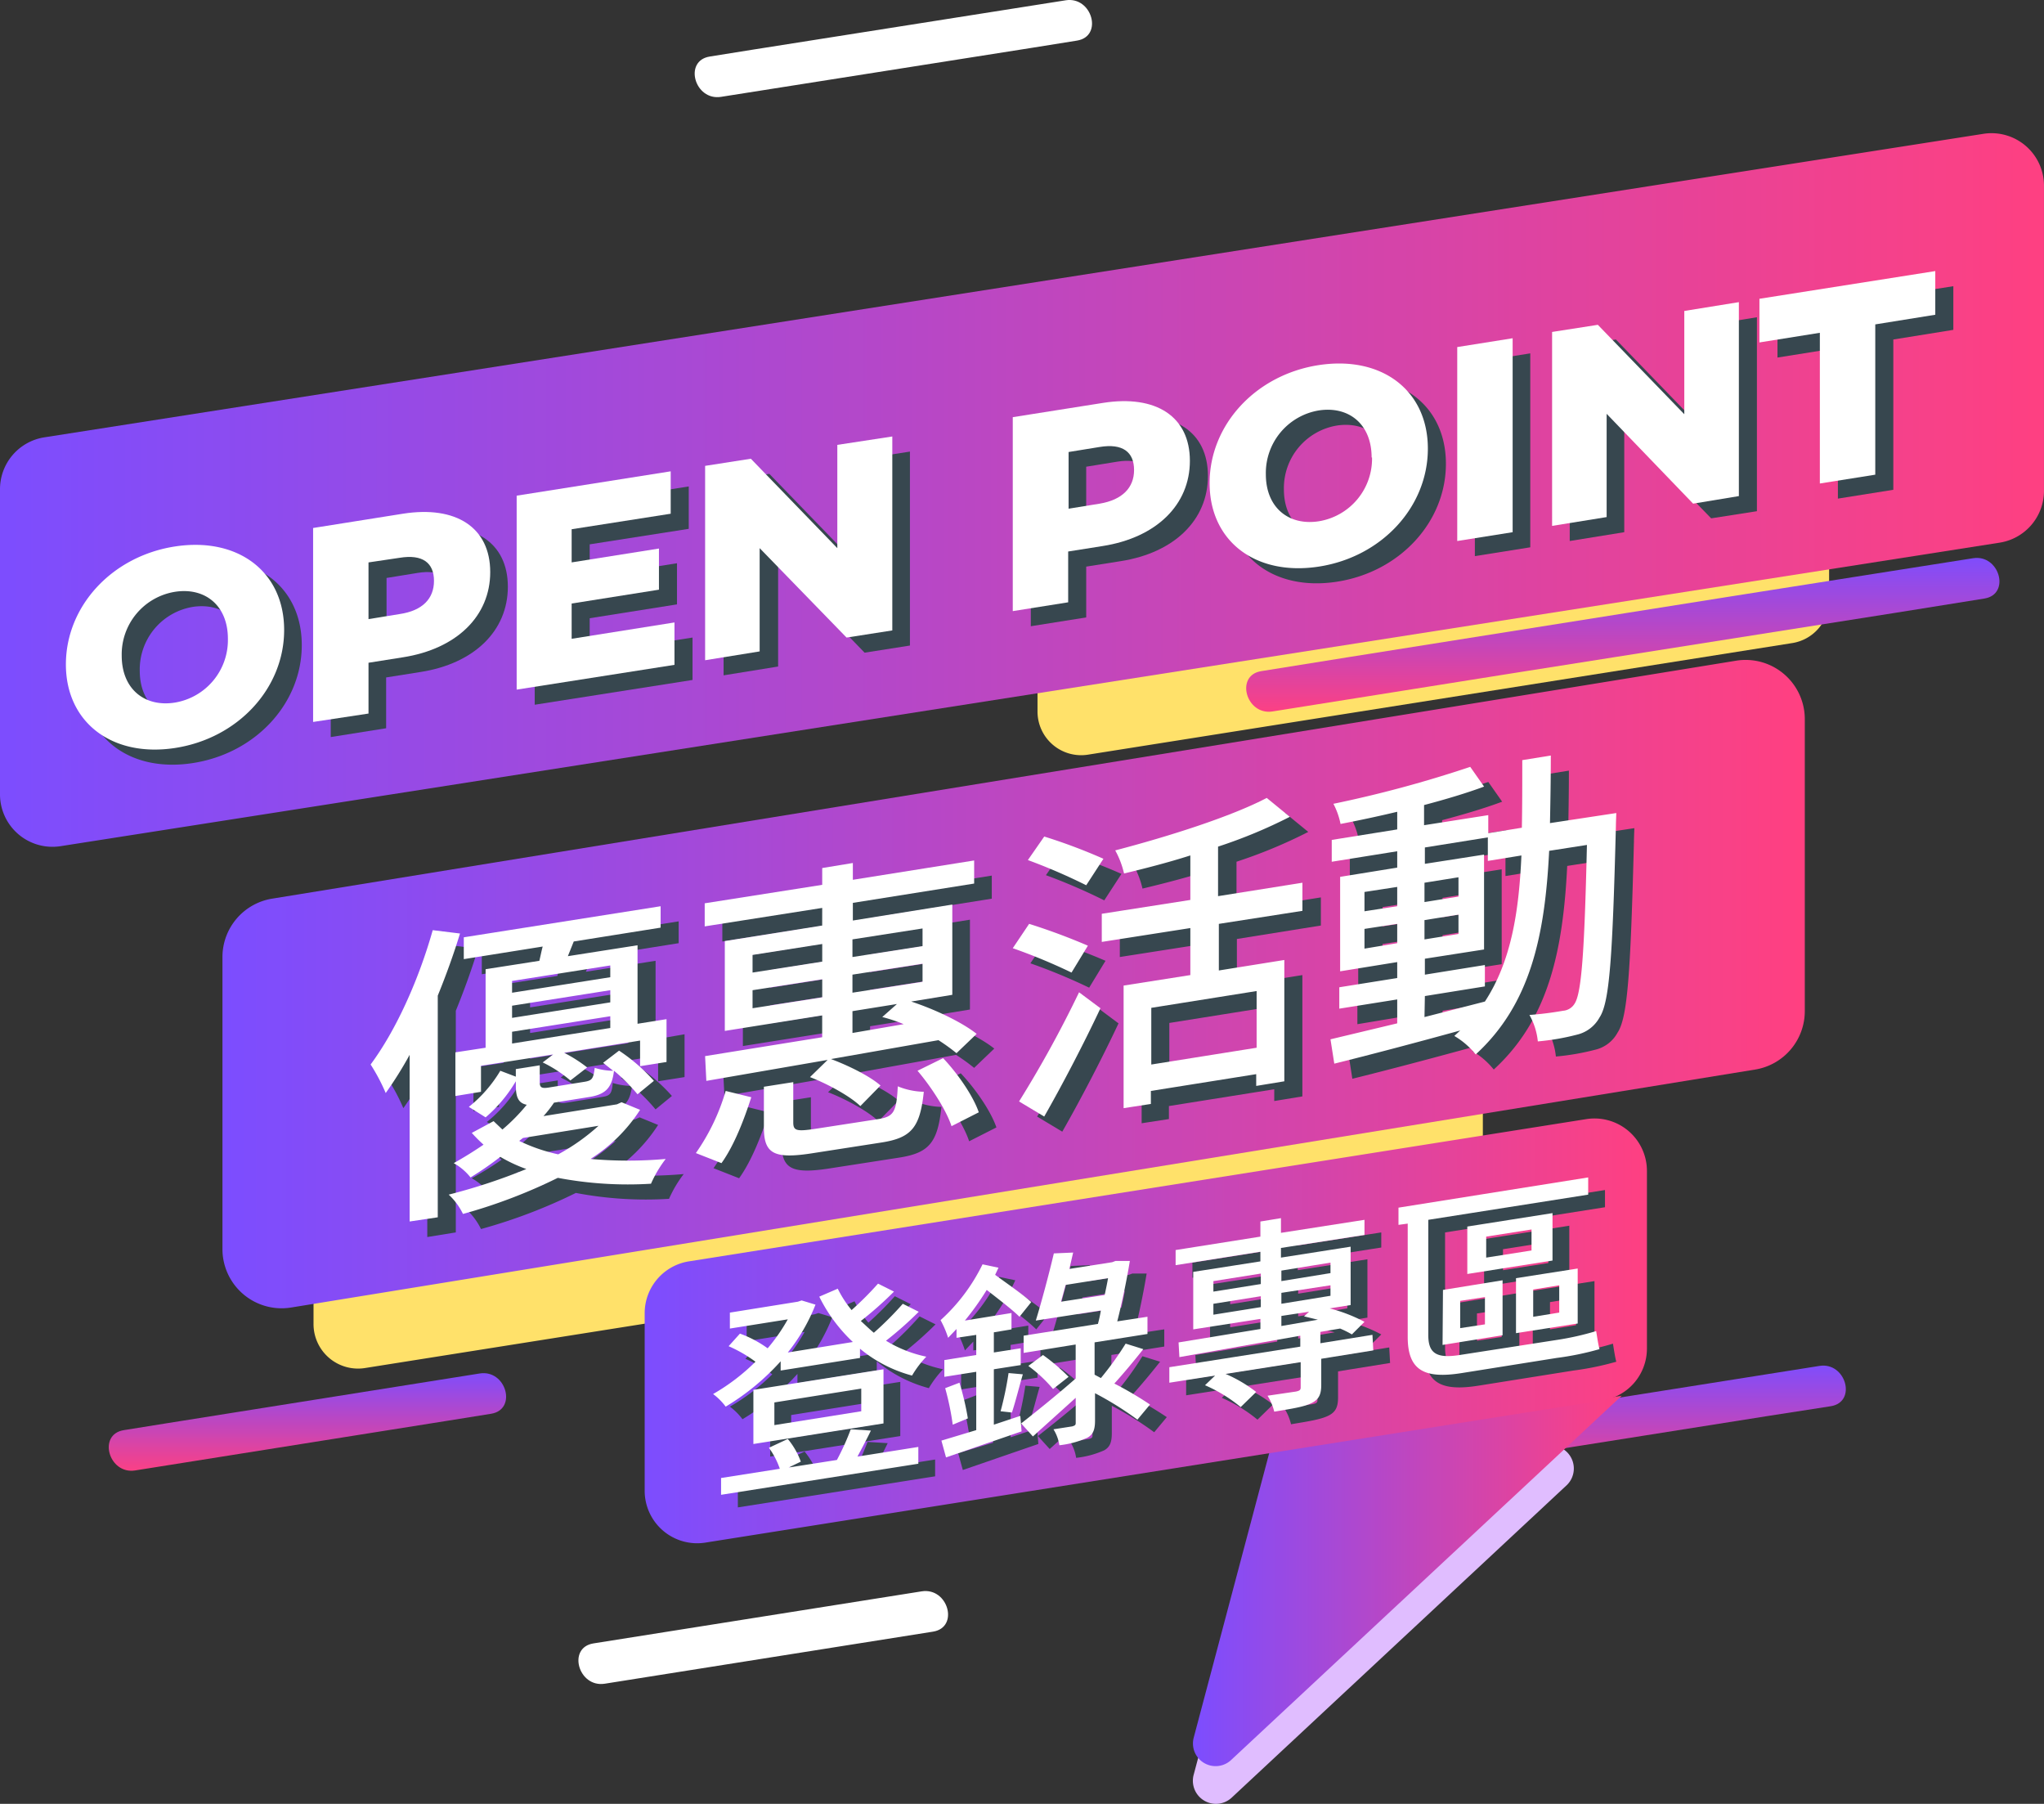 <svg xmlns="http://www.w3.org/2000/svg" xmlns:xlink="http://www.w3.org/1999/xlink" width="382.282" height="337.296" viewBox="0 0 382.282 337.296">
  <rect x="0" y="0" width="382.282" height="337.296" fill="#333333" stroke="none"/>
  <defs>
    <linearGradient id="linear-gradient" x1="0.5" x2="0.5" y2="1" gradientUnits="objectBoundingBox">
      <stop offset="0" stop-color="#7c4dff"/>
      <stop offset="1" stop-color="#ff4081"/>
    </linearGradient>
    <linearGradient id="linear-gradient-2" x1="0" y1="0.5" x2="1" y2="0.5" xlink:href="#linear-gradient"/>
    <linearGradient id="linear-gradient-3" x1="0" y1="0.969" x2="1" y2="0.969" xlink:href="#linear-gradient"/>
    <linearGradient id="linear-gradient-4" x1="0" y1="1.015" x2="1" y2="1.015" xlink:href="#linear-gradient"/>
    <linearGradient id="linear-gradient-5" x1="0" y1="1.335" x2="1" y2="1.335" xlink:href="#linear-gradient"/>
  </defs>
  <g id="title-index" transform="translate(177.106 156.264)">
    <g id="Group_224" data-name="Group 224" transform="translate(-177.106 -156.264)">
      <path id="Path_2462" data-name="Path 2462" d="M407.012,325.384l-82.265,13.031-11.618,1.805c-4.945.785-2.826,8.321,2.119,7.536l82.265-13.031,11.618-1.805C414.076,332.135,411.957,324.6,407.012,325.384Z" transform="translate(-66.726 -69.975)" fill="url(#linear-gradient)"/>
      <path id="Path_2463" data-name="Path 2463" d="M202.014,379.084l-61.385,9.734c-4.945.785-2.826,8.321,2.119,7.536l61.385-9.734C209.079,385.835,206.959,378.3,202.014,379.084Z" transform="translate(-29.634 -81.522)" fill="#fff"/>
      <g id="Group_217" data-name="Group 217" transform="translate(0 24.905)">
        <path id="Path_2464" data-name="Path 2464" d="M284.36,405.93l13.5-50.631a4.317,4.317,0,0,1,3.454-3.14l49.218-7.771a4.317,4.317,0,0,1,3.611,7.379l-62.719,58.481a4.317,4.317,0,0,1-7.065-4.317Z" transform="translate(-61.114 -98.97)" fill="#e0bdff"/>
        <path id="Path_2465" data-name="Path 2465" d="M284.364,396.475l14.208-53.535,65.859-10.44L291.35,400.636a4.239,4.239,0,0,1-6.986-4.16Z" transform="translate(-61.117 -96.423)" fill="url(#linear-gradient-2)"/>
        <path id="Path_2466" data-name="Path 2466" d="M388.417,141.884l-131.8,20.88a8.164,8.164,0,0,1-9.42-8.007v-25.2a8.164,8.164,0,0,1,6.829-8.007l131.8-20.88a8.164,8.164,0,0,1,9.42,8.007v25.2a8.164,8.164,0,0,1-6.829,8.007Z" transform="translate(-53.155 -46.553)" fill="#ffe16a"/>
        <path id="Path_2467" data-name="Path 2467" d="M286.407,268.341,84.355,300.368a8.321,8.321,0,0,1-9.655-8.242V247.461a8.321,8.321,0,0,1,6.986-8.242L283.738,207.27a8.321,8.321,0,0,1,9.655,8.242v44.665a8.321,8.321,0,0,1-6.986,8.164Z" transform="translate(-16.062 -69.472)" fill="#ffe16a"/>
        <g id="OP" transform="translate(0 0)">
          <path id="Path_2468" data-name="Path 2468" d="M373.961,108.325,11.3,165.079A9.812,9.812,0,0,1,0,155.345V98.356a9.812,9.812,0,0,1,8.321-9.734L370.978,31.869a9.812,9.812,0,0,1,11.3,9.734V98.67A9.812,9.812,0,0,1,373.961,108.325Z" transform="translate(0 -31.755)" fill="url(#linear-gradient-3)"/>
        </g>
        <g id="優惠活動" transform="translate(41.604 98.493)">
          <path id="Path_2469" data-name="Path 2469" d="M339.672,233.819,65.8,278.327A11.068,11.068,0,0,1,53,267.416V212.782a11.068,11.068,0,0,1,9.263-10.911L336.14,157.363a11.068,11.068,0,0,1,12.8,10.99v54.556a11.068,11.068,0,0,1-9.263,10.911Z" transform="translate(-53 -157.227)" fill="url(#linear-gradient-4)"/>
        </g>
        <path id="Path_2470" data-name="Path 2470" d="M332.809,319.162,164.9,345.773a9.812,9.812,0,0,1-11.3-9.655V302.835a9.812,9.812,0,0,1,8.242-9.655l167.906-26.611a9.812,9.812,0,0,1,11.3,9.655v33.283A9.812,9.812,0,0,1,332.809,319.162Z" transform="translate(-33.028 -82.221)" fill="url(#linear-gradient-5)"/>
      </g>
      <path id="Path_2471" data-name="Path 2471" d="M432.86,132.984l-44.822,7.065L316.37,151.431,299.729,154.1c-4.945.785-2.826,8.321,2.119,7.536l44.9-7.143,71.589-11.3,16.641-2.669C439.925,139.735,437.806,132.2,432.86,132.984Z" transform="translate(-63.845 -28.604)" fill="url(#linear-gradient)"/>
      <path id="Path_2472" data-name="Path 2472" d="M95.295,327.184,37.05,336.447l-8.321,1.334c-4.945.785-2.826,8.321,2.119,7.536l58.245-9.263,8.321-1.334c4.945-.785,2.826-8.321-2.119-7.536Z" transform="translate(-5.572 -70.362)" fill="url(#linear-gradient)"/>
      <path id="Path_2473" data-name="Path 2473" d="M234.895.084,176.65,9.269,168.329,10.6c-4.945.785-2.826,8.321,2.119,7.536l58.245-9.184,8.321-1.334c4.945-.785,2.826-8.321-2.119-7.536Z" transform="translate(-35.59 -0.027)" fill="#fff"/>
      <g id="Group_218" data-name="Group 218" transform="translate(15.621 53.514)">
        <path id="Path_2474" data-name="Path 2474" d="M19.9,155.776c0-10.911,8.635-20.252,20.409-22.058s20.409,4.71,20.409,15.621S52.084,169.591,40.309,171.4,19.9,166.608,19.9,155.776Zm30.3-4.788c0-6.28-4.317-9.655-9.891-8.792a11.853,11.853,0,0,0-9.891,11.932c0,6.28,4.317,9.655,9.891,8.792a11.853,11.853,0,0,0,9.891-12.01Z" transform="translate(-19.9 -82.224)" fill="#37474f"/>
        <path id="Path_2475" data-name="Path 2475" d="M111.926,136.743c0,8.242-6.28,14.365-16.327,15.935l-6.437,1.02v9.5L78.8,164.845V128.579l16.8-2.669C105.646,124.34,111.926,128.5,111.926,136.743Zm-10.44,1.727c0-3.375-2.119-5.024-6.437-4.317l-5.809.942v10.6l5.809-.942C99.288,144.043,101.486,141.767,101.486,138.47Z" transform="translate(-32.565 -80.539)" fill="#37474f"/>
        <path id="Path_2476" data-name="Path 2476" d="M156.915,144.159v7.928L127.4,156.719V120.453l28.808-4.553v7.928l-18.525,2.9v6.123l16.327-2.59v7.693l-16.327,2.59v6.594Z" transform="translate(-43.015 -78.457)" fill="#37474f"/>
        <path id="Path_2477" data-name="Path 2477" d="M207.253,107.6v36.266l-8.478,1.334L182.6,128.48v19.31l-10.2,1.648V113.095l8.556-1.334,16.17,16.72V109.17Z" transform="translate(-52.692 -76.672)" fill="#37474f"/>
        <path id="Path_2478" data-name="Path 2478" d="M278.726,110.343c0,8.242-6.28,14.365-16.327,15.935l-6.437,1.02v9.5L245.6,138.445V102.179l16.8-2.669C272.446,97.94,278.726,102.1,278.726,110.343Zm-10.519,1.648c0-3.375-2.119-5.024-6.437-4.317l-5.809.942v10.6l5.809-.942C266.088,117.643,268.207,115.367,268.207,111.992Z" transform="translate(-68.432 -74.862)" fill="#37474f"/>
        <path id="Path_2479" data-name="Path 2479" d="M292.5,112.576c0-10.911,8.635-20.252,20.409-22.058s20.409,4.71,20.409,15.621-8.635,20.252-20.409,22.058S292.5,123.408,292.5,112.576Zm30.3-4.788c0-6.28-4.317-9.655-9.891-8.792a11.853,11.853,0,0,0-9.891,11.932c0,6.28,4.317,9.655,9.891,8.792A11.853,11.853,0,0,0,322.8,107.788Z" transform="translate(-78.516 -72.935)" fill="#37474f"/>
        <path id="Path_2480" data-name="Path 2480" d="M351.4,85.848,361.762,84.2v36.266L351.4,122.114Z" transform="translate(-91.182 -71.64)" fill="#37474f"/>
        <path id="Path_2481" data-name="Path 2481" d="M409.01,75.6v36.266l-8.556,1.334L384.2,96.48v19.31L374,117.439V81.173l8.635-1.413,16.17,16.72V77.248Z" transform="translate(-96.041 -69.791)" fill="#37474f"/>
        <path id="Path_2482" data-name="Path 2482" d="M434.8,79.739l-11.3,1.805V73.381L456.39,68.2v8.164l-11.225,1.805v28.1L434.8,107.92Z" transform="translate(-106.685 -68.2)" fill="#37474f"/>
      </g>
      <g id="Group_219" data-name="Group 219" transform="translate(12.324 50.688)">
        <path id="Path_2483" data-name="Path 2483" d="M15.7,152.176c0-10.911,8.635-20.252,20.409-22.058s20.409,4.71,20.409,15.621S47.884,165.991,36.109,167.8,15.7,163.008,15.7,152.176ZM46,147.387c0-6.28-4.317-9.655-9.891-8.792a11.853,11.853,0,0,0-9.969,11.932c0,6.28,4.317,9.655,9.891,8.792A11.853,11.853,0,0,0,46,147.387Z" transform="translate(-15.7 -78.624)" fill="#fff"/>
        <path id="Path_2484" data-name="Path 2484" d="M107.726,133.222c0,8.242-6.28,14.365-16.327,15.935l-6.437,1.02v9.5L74.6,161.245V124.979l16.8-2.669C101.368,120.741,107.726,124.9,107.726,133.222ZM97.207,134.87c0-3.375-2.119-5.024-6.437-4.317l-5.809.863v10.6l5.809-.942C95.088,140.443,97.207,138.167,97.207,134.87Z" transform="translate(-28.365 -76.939)" fill="#fff"/>
        <path id="Path_2485" data-name="Path 2485" d="M152.615,140.559v7.928L123.1,153.119V116.853l28.809-4.553v7.928l-18.525,2.9v6.2l16.327-2.59v7.693l-16.327,2.59v6.594Z" transform="translate(-38.794 -74.857)" fill="#fff"/>
        <path id="Path_2486" data-name="Path 2486" d="M203.01,104v36.266l-8.556,1.334L178.2,124.88v19.31L168,145.839V109.495l8.556-1.334,16.17,16.72V105.57Z" transform="translate(-48.449 -73.072)" fill="#fff"/>
        <path id="Path_2487" data-name="Path 2487" d="M274.426,106.743c0,8.242-6.28,14.365-16.327,15.935l-6.437,1.02v9.5L241.3,134.845V98.579l16.877-2.669C268.146,94.34,274.426,98.5,274.426,106.743Zm-10.44,1.727c0-3.375-2.119-5.024-6.437-4.317l-5.809.942v10.6l5.809-.942C261.788,114.043,263.986,111.767,263.986,108.47Z" transform="translate(-64.21 -71.262)" fill="#fff"/>
        <path id="Path_2488" data-name="Path 2488" d="M288.2,108.976c0-10.911,8.635-20.252,20.409-22.058s20.409,4.71,20.409,15.621-8.635,20.252-20.409,22.058S288.2,119.887,288.2,108.976Zm30.3-4.788c0-6.28-4.317-9.655-9.891-8.792a11.853,11.853,0,0,0-9.891,11.932c0,6.28,4.317,9.655,9.891,8.792a11.853,11.853,0,0,0,9.969-11.932Z" transform="translate(-74.295 -69.335)" fill="#fff"/>
        <path id="Path_2489" data-name="Path 2489" d="M347.2,82.248,357.562,80.6v36.266L347.2,118.514Z" transform="translate(-86.982 -68.04)" fill="#fff"/>
        <path id="Path_2490" data-name="Path 2490" d="M404.731,72v36.266l-8.556,1.413L380,92.88v19.31l-10.2,1.648V77.573l8.556-1.334,16.17,16.72V73.648Z" transform="translate(-91.841 -66.191)" fill="#fff"/>
        <path id="Path_2491" data-name="Path 2491" d="M430.5,76.139l-11.3,1.805V69.781L452.09,64.6v8.164l-11.225,1.805v28.1L430.5,104.32Z" transform="translate(-102.464 -64.6)" fill="#fff"/>
      </g>
      <g id="Group_220" data-name="Group 220" transform="translate(72.61 144.1)">
        <path id="Path_2492" data-name="Path 2492" d="M109.3,224.6c-1.177,3.846-2.59,7.771-4.16,11.618v41.447l-5.338.863V247.288a72.138,72.138,0,0,1-4.474,7.143,35.481,35.481,0,0,0-2.826-5.338c4.788-6.437,9.027-15.935,11.618-25.119Zm33.675,32.969a30.375,30.375,0,0,1-9.263,9.184,79.514,79.514,0,0,0,14.051,0,22.452,22.452,0,0,0-2.747,4.631,70.02,70.02,0,0,1-17.426-1.1,99.768,99.768,0,0,1-17.74,6.751,12.245,12.245,0,0,0-2.669-3.611,109.265,109.265,0,0,0,14.522-4.788,27.944,27.944,0,0,1-4.867-2.276,60.916,60.916,0,0,1-5.573,3.846,10.6,10.6,0,0,0-3.14-2.669,65.073,65.073,0,0,0,5.573-3.454,29,29,0,0,1-2.2-2.2l4.082-2.2,1.648,1.57a34.775,34.775,0,0,0,4.553-4.631c-1.57-.314-2.041-1.413-2.041-3.611v-.785a26.924,26.924,0,0,1-5.652,6.751l-3.14-1.962a24.962,24.962,0,0,0,5.887-6.751l2.9,1.1v-1.413l4.474-.706v3.14c0,1.1.392,1.256,2.119.942l6.358-1.02c1.334-.235,1.648-.628,1.805-2.59a11.855,11.855,0,0,0,3.454.549l-1.884-1.491,2.983-2.276a33.206,33.206,0,0,1,6.515,5.652l-3.061,2.512a33.516,33.516,0,0,0-4.4-4.4c-.392,3.218-1.648,4.4-4.867,4.945l-6.358,1.02a21.037,21.037,0,0,1-1.962,2.512l13.737-2.2.863-.392Zm4.945-16.955v8.007l-4.945.785v-4.788L128.766,246.9a25.985,25.985,0,0,1,4.317,2.747l-3.14,2.433a24.255,24.255,0,0,0-5.181-3.375l1.962-1.491-13.5,2.119V254.2l-4.788.785v-8.164l5.652-.863V231.275l10.048-1.57c.236-.942.393-1.805.628-2.669L110,229.391v-4.082L146.82,219.5v4.082l-16.249,2.59-1.1,2.747,13.031-2.041v14.679Zm-28.887-7.143v2.119l18.368-2.9v-2.2ZM137.4,235.2l-18.368,2.9v2.276l18.368-2.9Zm-18.368,9.969,18.368-2.9v-2.2l-18.368,2.9Zm1.334,18.211a32.341,32.341,0,0,0,7.143,2.512,38.7,38.7,0,0,0,7.536-5.338l-14.129,2.276Z" transform="translate(-92.5 -191.319)" fill="#37474f"/>
        <path id="Path_2493" data-name="Path 2493" d="M170,263.313a39.564,39.564,0,0,0,5.573-11.618l4.788,1.177c-1.256,3.925-3.14,8.949-5.573,12.324Zm23.628-45.842-21.979,3.454v-4.317l21.979-3.454v-3.14l5.73-.942v3.14l22.686-3.611v4.317l-22.686,3.611v3.3l18.6-2.983v16.8l-7.693,1.256c4.553,1.491,9.577,3.925,12.246,6.044l-3.768,3.611a36.736,36.736,0,0,0-3.375-2.433l-20.017,3.611c3.375,1.256,7.3,3.218,9.263,4.945l-3.768,3.846c-1.884-1.805-5.966-4.082-9.42-5.416l3.3-3.218-22.686,3.925-.235-4.631,21.9-3.532v-4.082l-18.211,2.9v-16.8l18.211-2.9ZM180.6,229.559l13.031-2.041v-3.3L180.6,226.262Zm13.031,4.631v-3.375L180.6,232.856v3.375Zm10.519,22.764c2.826-.471,3.375-1.256,3.611-6.123a13.579,13.579,0,0,0,4.867,1.02c-.706,6.751-2.355,8.635-8.007,9.5l-12.638,1.962c-7.379,1.177-9.263.157-9.263-4.788V250.91l5.495-.863v7.536c0,1.57.628,1.727,4.239,1.177Zm-4.867-33.6v3.3l13.109-2.041v-3.3Zm13.109,4.553-13.109,2.041v3.3l13.109-2.041Zm-3.532,11.3a30.067,30.067,0,0,0-4-1.334l2.747-2.433-8.321,1.334v4.082Zm7.379,6.358c2.826,2.983,5.652,7.143,6.672,10.126l-5.1,2.59c-.942-2.9-3.689-7.222-6.358-10.362Z" transform="translate(-109.165 -188.976)" fill="#37474f"/>
        <path id="Path_2494" data-name="Path 2494" d="M256.49,226.355A107.073,107.073,0,0,0,245.5,221.8l3.061-4.553a116.729,116.729,0,0,1,10.99,4.082Zm-9.734,24.1a214.085,214.085,0,0,0,11.225-20.409l4,2.983c-3.061,6.515-7.065,14.208-10.519,20.252Zm12.56-40.426a107.738,107.738,0,0,0-10.911-4.71l3.061-4.4a104.4,104.4,0,0,1,11.068,4.16Zm24.805,7.222v8.713L296.366,224v22.686l-5.259.863v-2.2l-19.7,3.14v2.433l-5.1.785v-23l12.481-1.962v-8.713l-16.563,2.59v-5.259l16.641-2.59v-8.321c-4.16,1.334-8.478,2.433-12.4,3.375a16.485,16.485,0,0,0-1.648-4.317c10.2-2.669,21.744-6.358,28.337-9.812l4.317,3.532a92.784,92.784,0,0,1-13.423,5.573v9.184l15.778-2.512v5.259Zm7.065,12.56-19.7,3.14v10.6l19.7-3.14Z" transform="translate(-125.399 -185.772)" fill="#37474f"/>
        <path id="Path_2495" data-name="Path 2495" d="M374.757,194.354s-.078,1.884-.078,2.512c-.628,24.413-1.177,32.89-3.061,35.716a6.437,6.437,0,0,1-4.239,3.218,44.116,44.116,0,0,1-7.3,1.256,12.56,12.56,0,0,0-1.57-4.945,62.88,62.88,0,0,0,6.28-.785,2.747,2.747,0,0,0,2.119-1.256c1.334-1.884,1.884-9.42,2.355-29.751l-7.065,1.1c-.785,15.778-3.454,28.652-13.737,38.071a14.6,14.6,0,0,0-4-3.454l1.1-1.02c-8.556,2.355-17.191,4.631-23.549,6.2l-.706-4.553,12.481-2.983v-4.474l-10.833,1.805v-4l10.833-1.727V222.3l-10.676,1.727v-17.74l10.676-1.727V201.5l-12.246,1.962v-4.082l12.246-1.962v-3.3c-3.611.863-7.3,1.648-10.6,2.276a13.973,13.973,0,0,0-1.335-3.768,221.363,221.363,0,0,0,25.59-6.908l2.59,3.689c-3.14,1.177-7.065,2.355-11.225,3.454v3.768l12.01-1.884v3.375l6.28-1.02c.078-4,.078-8.164.078-12.638l5.338-.863c0,4.317-.079,8.635-.157,12.638Zm-47.1,18.368,6.123-.942V208.17l-6.123.942Zm6.123,5.966v-3.611l-6.123.942v3.611Zm5.1,13.816,11.3-2.9c4.867-7.457,6.358-16.563,6.829-27.317l-6.358,1.02v-4.474l-11.775,1.884v3.061l11.068-1.727v17.74l-11.068,1.727V224.5l11.225-1.805v4L338.883,228.5Zm6.358-22.529v-3.611l-6.358,1.02V211Zm-6.358,4.4v3.611l6.358-1.02V213.35Z" transform="translate(-141.698 -183.6)" fill="#37474f"/>
      </g>
      <g id="Group_221" data-name="Group 221" transform="translate(69.313 141.274)">
        <path id="Path_2496" data-name="Path 2496" d="M105.02,221c-1.177,3.846-2.59,7.771-4.16,11.618v41.447l-5.259.785V243.688a71.98,71.98,0,0,1-4.474,7.143,35.48,35.48,0,0,0-2.826-5.338c4.788-6.437,9.027-15.935,11.618-25.119ZM138.7,253.971a30.375,30.375,0,0,1-9.263,9.184,79.525,79.525,0,0,0,14.051,0,22.447,22.447,0,0,0-2.747,4.631,70.017,70.017,0,0,1-17.426-1.1,99.851,99.851,0,0,1-17.74,6.751,12.167,12.167,0,0,0-2.669-3.611,109.275,109.275,0,0,0,14.522-4.788,27.946,27.946,0,0,1-4.867-2.276,60.6,60.6,0,0,1-5.573,3.846,10.6,10.6,0,0,0-3.14-2.669c1.962-1.1,3.846-2.276,5.573-3.454a29.013,29.013,0,0,1-2.2-2.2l4.082-2.2,1.648,1.57a34.7,34.7,0,0,0,4.553-4.631c-1.57-.314-2.041-1.413-2.041-3.611v-.785a26.925,26.925,0,0,1-5.652,6.751l-3.14-1.962a24.963,24.963,0,0,0,5.887-6.751l2.9,1.1v-1.413l4.474-.706v3.14c0,1.1.392,1.256,2.119.942l6.358-1.02c1.334-.235,1.57-.628,1.805-2.59a11.853,11.853,0,0,0,3.454.549l-1.884-1.491,2.983-2.276a33.282,33.282,0,0,1,6.515,5.652l-3.061,2.512a33.52,33.52,0,0,0-4.4-4.4c-.392,3.218-1.57,4.474-4.867,4.945l-6.358,1.02a21.12,21.12,0,0,1-1.962,2.512l13.737-2.2.863-.393Zm4.945-16.955v8.007l-4.945.785v-4.788L124.487,243.3a26.144,26.144,0,0,1,4.317,2.747l-3.14,2.433a24.255,24.255,0,0,0-5.181-3.375l1.962-1.491-13.5,2.119V250.6l-4.788.785v-8.164l5.652-.863V227.675l10.048-1.57c.235-.942.392-1.805.628-2.669l-14.757,2.355v-4.082l36.815-5.809v4l-16.249,2.59-1.1,2.747,13.031-2.041v14.679Zm-28.887-7.143v2.2l18.368-2.9v-2.2Zm18.368,1.727-18.368,2.9v2.276l18.368-2.9Zm-18.368,9.969,18.368-2.9v-2.2l-18.368,2.9Zm1.334,18.211a32.341,32.341,0,0,0,7.3,2.512,38.777,38.777,0,0,0,7.536-5.338l-14.13,2.276Z" transform="translate(-88.3 -187.719)" fill="#fff"/>
        <path id="Path_2497" data-name="Path 2497" d="M165.8,259.713a39.564,39.564,0,0,0,5.573-11.618l4.788,1.177c-1.256,3.925-3.14,8.949-5.573,12.324Zm23.628-45.842-21.979,3.454v-4.317l21.979-3.454v-3.14l5.73-.942v3.14L217.844,205v4.317l-22.686,3.611v3.3l18.6-2.983v16.877l-7.693,1.256c4.553,1.491,9.577,3.925,12.246,6.044l-3.768,3.611a36.5,36.5,0,0,0-3.375-2.433l-20.1,3.532c3.375,1.256,7.3,3.218,9.263,4.945l-3.768,3.846c-1.884-1.805-5.966-4.082-9.42-5.416l3.3-3.218-22.686,3.925-.235-4.631,21.9-3.532v-4.082l-18.211,2.9v-16.8l18.211-2.9ZM176.4,225.959l13.031-2.041v-3.3L176.4,222.662Zm13.031,4.631v-3.375L176.4,229.256v3.375Zm10.519,22.764c2.826-.471,3.375-1.256,3.611-6.123a13.581,13.581,0,0,0,4.867,1.02c-.706,6.751-2.355,8.635-8.007,9.5l-12.638,1.962c-7.379,1.177-9.263.157-9.263-4.788V247.31l5.495-.863v7.536c0,1.57.628,1.727,4.239,1.177Zm-4.867-33.6v3.3l13.109-2.041v-3.3Zm13.109,4.553-13.109,2.041v3.375l13.109-2.041Zm-3.532,11.3a30.065,30.065,0,0,0-4-1.334l2.747-2.433-8.321,1.334v4.082Zm7.379,6.358c2.826,2.983,5.652,7.143,6.672,10.126l-5.1,2.59c-.942-2.9-3.689-7.222-6.358-10.362Z" transform="translate(-104.965 -185.376)" fill="#fff"/>
        <path id="Path_2498" data-name="Path 2498" d="M252.29,222.755A107,107,0,0,0,241.3,218.2l3.061-4.553a116.879,116.879,0,0,1,10.99,4.082Zm-9.812,24.1A213.672,213.672,0,0,0,253.7,226.444l4,2.983c-3.061,6.515-7.065,14.208-10.519,20.252Zm12.56-40.426a107.736,107.736,0,0,0-10.911-4.71l3.061-4.4a104.407,104.407,0,0,1,11.068,4.16Zm24.805,7.222v8.713l12.246-1.962v22.686l-5.259.863v-2.2l-19.7,3.14v2.433l-5.1.785V225.188l12.481-1.962v-8.792l-16.563,2.59v-5.259l16.563-2.59v-8.321c-4.16,1.334-8.478,2.433-12.4,3.375a16.483,16.483,0,0,0-1.648-4.317c10.2-2.669,21.744-6.358,28.338-9.812l4.317,3.532a92.785,92.785,0,0,1-13.423,5.573v9.263l15.778-2.512v5.259Zm7.065,12.56-19.7,3.14v10.6l19.7-3.14Z" transform="translate(-121.199 -182.172)" fill="#fff"/>
        <path id="Path_2499" data-name="Path 2499" d="M370.457,190.754s-.078,1.884-.078,2.512c-.628,24.413-1.177,32.89-3.061,35.716a6.515,6.515,0,0,1-4.239,3.218,44.191,44.191,0,0,1-7.3,1.256,12.56,12.56,0,0,0-1.57-4.945,62.887,62.887,0,0,0,6.28-.785,2.747,2.747,0,0,0,2.119-1.256c1.334-1.884,1.884-9.42,2.355-29.751l-7.065,1.1c-.785,15.778-3.454,28.652-13.737,38.071a14.68,14.68,0,0,0-4-3.454l1.1-1.02c-8.556,2.355-17.191,4.631-23.549,6.2L317,233.064l12.481-2.983v-4.474l-10.833,1.727v-4l10.833-1.727v-2.983l-10.676,1.727V202.686l10.676-1.727V197.9l-12.246,1.962v-4.082l12.246-1.962v-3.3c-3.611.863-7.3,1.648-10.6,2.276a13.972,13.972,0,0,0-1.335-3.768,221.363,221.363,0,0,0,25.59-6.908l2.59,3.689c-3.14,1.177-7.065,2.355-11.225,3.454v3.768l12.01-1.884v3.375l6.28-1.02c.078-4,.078-8.164.078-12.638l5.338-.863c0,4.317-.078,8.635-.157,12.638Zm-47.1,18.368,6.123-.942V204.57l-6.123.942Zm6.123,5.966v-3.611l-6.123.942v3.689Zm5.1,13.816,11.3-2.9c4.867-7.457,6.358-16.563,6.829-27.317l-6.28,1.02v-4.4l-11.775,1.884v3.061l11.068-1.727v17.74l-11.068,1.727v2.983l11.225-1.805v4l-11.225,1.805Zm6.358-22.529v-3.611l-6.358,1.02V207.4Zm-6.358,4.4v3.611l6.358-1.02v-3.611Z" transform="translate(-137.477 -180)" fill="#fff"/>
      </g>
      <g id="Group_222" data-name="Group 222" transform="translate(136.507 222.519)">
        <path id="Path_2500" data-name="Path 2500" d="M212.364,314.059a67.073,67.073,0,0,1-6.123,5.416,23.785,23.785,0,0,0,7.536,2.983,19.153,19.153,0,0,0-2.669,3.532,25.511,25.511,0,0,1-9.734-5.024v1.727l-14.836,2.355v-1.727a44.666,44.666,0,0,1-10.283,8.478,11.383,11.383,0,0,0-2.355-2.355,38.071,38.071,0,0,0,7.928-6.044,25.592,25.592,0,0,0-5.024-2.9l2.119-2.355a20.957,20.957,0,0,1,5.181,2.747,33.912,33.912,0,0,0,3.768-5.416L177.04,317.2v-2.983l12.717-2.041.706-.235,2.59.785a34.383,34.383,0,0,1-5.181,8.949l12.167-1.962a29.593,29.593,0,0,1-6.28-8.478l3.454-1.491a20.488,20.488,0,0,0,2.59,4,59.656,59.656,0,0,0,4.945-4.945l2.983,1.491a67.53,67.53,0,0,1-6.2,5.495c.785.706,1.57,1.491,2.433,2.2a60.759,60.759,0,0,0,5.416-5.416Zm-8.949,22.215c-.785,1.648-1.727,3.375-2.512,4.867l11.382-1.805v3.14l-36.894,5.809v-3.14l10.99-1.727a14.758,14.758,0,0,0-2.041-3.925l3.532-1.648a14.052,14.052,0,0,1,2.433,4.239l-2.276,1.1,9.027-1.413a46.234,46.234,0,0,0,2.59-5.73Zm2.355-1.334-24.334,3.846V328.66l24.334-3.846Zm-4.16-6.515-16.249,2.59v4.239l16.249-2.59Z" transform="translate(-173.9 -288.94)" fill="#37474f"/>
        <path id="Path_2501" data-name="Path 2501" d="M243.014,331.935l.236,2.9-14.13,4.867-.863-3.14,6.515-1.962V323.693l-5.966.942V321.5l5.966-.942v-3.768l-3.689.549v-1.648l-1.57,1.648a18.369,18.369,0,0,0-1.413-3.3,34.46,34.46,0,0,0,7.85-10.44l2.983.628-.628,1.334c2.355,1.727,5.338,3.768,6.751,5.1l-2.2,2.747c-1.334-1.334-3.925-3.3-6.123-5.024a52.918,52.918,0,0,1-4.082,5.73l8.713-1.413v3.061l-3.3.549v3.768l5.024-.785v3.14l-5.024.785v10.362Zm-11.382-6.2a50.473,50.473,0,0,1,1.57,6.672l-2.826,1.177a50.87,50.87,0,0,0-1.413-6.829Zm7.693,5.338a63.511,63.511,0,0,0,1.491-7.143l2.669.235c-.706,2.433-1.413,5.259-2.041,7.143Zm26.689-11.618c-1.727,2.2-3.768,4.631-5.416,6.437a65.067,65.067,0,0,1,6.672,3.925l-2.355,2.826a61.142,61.142,0,0,0-7.928-4.945v5.1c0,1.648-.314,2.59-1.413,3.218a17.525,17.525,0,0,1-5.259,1.413,7.771,7.771,0,0,0-1.1-2.983l3.532-.55c.471-.157.628-.235.628-.628v-4.71l-8.007,7.222-2.2-2.433c2.512-1.962,6.437-5.1,10.2-8.4v-6.358l-9.734,1.57v-3.218l13.894-2.2a23.6,23.6,0,0,0,.549-2.512l-12.167,1.884c1.02-3.3,2.433-8.556,3.375-12.56l3.611-.157-.706,3.061,8.007-1.256.628-.235H263.5c-.55,3.375-1.413,7.614-2.355,11.3l5.652-.863v3.218l-9.891,1.57v6.044l1.177.628a58.163,58.163,0,0,0,4.631-6.437Zm-18.761,1.1a35.638,35.638,0,0,1,4.788,4.082l-2.9,2.276a26.61,26.61,0,0,0-4.631-4.317Zm11.539-11.225c.236-1.1.471-2.2.628-3.14l-7.928,1.256-.863,3.14Z" transform="translate(-185.555 -287.349)" fill="#37474f"/>
        <path id="Path_2502" data-name="Path 2502" d="M320.75,317.927l-9.734,1.57v4.867c0,1.727-.392,2.747-1.884,3.454s-3.689,1.02-6.908,1.57a9.813,9.813,0,0,0-1.256-2.983l5.338-.785c.706-.157.863-.314.863-.785v-4.71l-14.051,2.2a26.217,26.217,0,0,1,5.73,3.375l-2.9,2.826a27.711,27.711,0,0,0-6.672-4.082l1.884-1.805-8.556,1.334v-2.9l24.491-3.846v-2.041l-22.607,4-.157-2.747,15.307-2.512v-1.884L287.074,314V303.248l12.56-1.962V299.48l-15.856,2.512v-2.826l15.856-2.512v-2.826l3.846-.628v2.747l15.621-2.433v2.826l-15.621,2.433v1.805l13.031-2.041v10.911l-3.925.628a29.749,29.749,0,0,1,6.515,2.512l-2.355,2.355a17.427,17.427,0,0,0-2.2-1.1l-3.689.628v2.119l9.734-1.57Zm-29.907-10.99,8.87-1.413v-1.962l-8.87,1.413Zm8.87,2.9V307.8l-8.87,1.413v2.041Zm3.846-6.829v1.962l9.184-1.491v-1.962Zm9.184,2.747-9.184,1.413v2.041l9.184-1.491Zm-9.184,7.614,6.829-1.177-2.59-.628.942-.863-5.181.785Z" transform="translate(-197.273 -285.586)" fill="#37474f"/>
        <path id="Path_2503" data-name="Path 2503" d="M366.872,313.878a51.884,51.884,0,0,0,7.3-1.648c.157.942.392,2.59.628,3.375a53.932,53.932,0,0,1-8.007,1.648l-17.74,2.826c-6.908,1.1-10.126-.392-10.126-6.751V292.135l-1.727.236v-3.218l35.481-5.652v3.218l-29.908,4.71v21.508c0,3.375,1.413,4.474,5.887,3.768Zm-21.351-9.341,11.147-1.805v10.283l-11.225,1.805Zm3.218,7.143,4.631-.706v-5.1l-4.631.706Zm17.269-12.638-15.935,2.512v-8.87l15.935-2.512Zm-3.925-5.809-8.478,1.334v3.925l8.478-1.335Zm8.635,17.583-11.539,1.805V302.339l11.539-1.805Zm-3.454-7.143-4.867.785v5.1l4.867-.785Z" transform="translate(-209.014 -283.5)" fill="#37474f"/>
      </g>
      <g id="Group_223" data-name="Group 223" transform="translate(133.367 220.164)">
        <path id="Path_2504" data-name="Path 2504" d="M208.364,311.059a67.072,67.072,0,0,1-6.123,5.416,23.785,23.785,0,0,0,7.536,2.983,19.155,19.155,0,0,0-2.669,3.532,25.512,25.512,0,0,1-9.734-5.024v1.727l-14.836,2.355v-1.727a44.665,44.665,0,0,1-10.283,8.478,11.382,11.382,0,0,0-2.355-2.355,38.07,38.07,0,0,0,7.928-6.044,25.591,25.591,0,0,0-5.024-2.9l2.119-2.355a20.959,20.959,0,0,1,5.181,2.747,33.91,33.91,0,0,0,3.768-5.416L173.04,314.2v-2.983l12.717-2.041.706-.235,2.59.785a34.383,34.383,0,0,1-5.181,8.949l12.167-1.962a29.593,29.593,0,0,1-6.28-8.478l3.454-1.491a20.487,20.487,0,0,0,2.59,4,59.658,59.658,0,0,0,4.945-4.945l2.983,1.491a67.541,67.541,0,0,1-6.2,5.495c.785.706,1.57,1.491,2.433,2.2a60.761,60.761,0,0,0,5.416-5.416Zm-8.949,22.215c-.785,1.648-1.727,3.375-2.512,4.867l11.382-1.805v3.14l-36.894,5.809v-3.14l10.99-1.727a14.757,14.757,0,0,0-2.041-3.925l3.532-1.648a14.052,14.052,0,0,1,2.433,4.239l-2.276,1.1,9.027-1.413a46.235,46.235,0,0,0,2.59-5.73Zm2.355-1.334-24.334,3.846V325.66l24.334-3.846Zm-4.16-6.515-16.249,2.59v4.239l16.249-2.59Z" transform="translate(-169.9 -285.94)" fill="#fff"/>
        <path id="Path_2505" data-name="Path 2505" d="M239.014,328.935l.236,2.9-14.13,4.867-.863-3.14,6.515-1.962V320.693l-5.966.942V318.5l5.966-.942v-3.768l-3.689.549v-1.648l-1.57,1.648a18.364,18.364,0,0,0-1.413-3.3,34.46,34.46,0,0,0,7.85-10.44l2.983.628-.628,1.335c2.355,1.727,5.338,3.768,6.751,5.1l-2.2,2.747c-1.334-1.334-3.925-3.3-6.123-5.024a52.9,52.9,0,0,1-4.082,5.73l8.713-1.413v3.061l-3.3.549v3.768l5.024-.785v3.14l-5.024.785v10.362Zm-11.382-6.2a50.477,50.477,0,0,1,1.57,6.672l-2.826,1.177a50.861,50.861,0,0,0-1.413-6.829Zm7.693,5.338a63.506,63.506,0,0,0,1.491-7.143l2.669.235c-.706,2.433-1.413,5.259-2.041,7.143Zm26.689-11.618c-1.727,2.2-3.768,4.631-5.416,6.437a65.055,65.055,0,0,1,6.672,3.925l-2.355,2.826a61.155,61.155,0,0,0-7.928-4.945v5.1c0,1.648-.314,2.59-1.413,3.218a17.528,17.528,0,0,1-5.259,1.413,7.771,7.771,0,0,0-1.1-2.983l3.532-.549c.471-.157.628-.235.628-.628v-4.71l-8.007,7.222-2.2-2.433c2.512-1.962,6.437-5.1,10.2-8.4v-6.358l-9.734,1.57v-3.218l13.894-2.2a23.6,23.6,0,0,0,.549-2.512l-12.167,1.884c1.02-3.3,2.433-8.556,3.375-12.56l3.611-.157-.706,3.061,8.007-1.256.628-.236H259.5c-.549,3.375-1.413,7.614-2.355,11.3l5.652-.863v3.218l-9.891,1.57v6.044l1.177.628a58.166,58.166,0,0,0,4.631-6.437Zm-18.761,1.1a35.639,35.639,0,0,1,4.788,4.082l-2.9,2.276a26.61,26.61,0,0,0-4.631-4.317Zm11.539-11.225c.235-1.1.471-2.2.628-3.14l-7.928,1.256-.863,3.14Z" transform="translate(-181.555 -284.349)" fill="#fff"/>
        <path id="Path_2506" data-name="Path 2506" d="M316.75,314.927l-9.734,1.57v4.867c0,1.727-.392,2.747-1.884,3.454s-3.689,1.02-6.908,1.57a9.812,9.812,0,0,0-1.256-2.983l5.338-.785c.706-.157.863-.314.863-.785v-4.71l-14.051,2.2a26.217,26.217,0,0,1,5.73,3.375l-2.9,2.826a27.709,27.709,0,0,0-6.672-4.082l1.884-1.805-8.556,1.334v-2.9l24.491-3.846v-2.041l-22.607,4-.157-2.747,15.307-2.512v-1.884L283.074,311V300.248l12.56-1.962V296.48l-15.856,2.512v-2.826l15.856-2.512v-2.826l3.846-.628v2.747l15.621-2.433v2.826l-15.621,2.433v1.805l13.031-2.041v10.911l-3.925.628a29.752,29.752,0,0,1,6.515,2.512l-2.355,2.355a17.417,17.417,0,0,0-2.2-1.1l-3.689.628v2.119l9.734-1.57Zm-29.907-10.99,8.87-1.413v-1.962l-8.87,1.413Zm8.87,2.9V304.8l-8.87,1.413v2.041Zm3.846-6.829v1.962l9.184-1.491v-1.962Zm9.184,2.747-9.184,1.413v2.041l9.184-1.491Zm-9.184,7.614,6.829-1.177-2.59-.628.942-.863-5.181.785Z" transform="translate(-193.274 -282.586)" fill="#fff"/>
        <path id="Path_2507" data-name="Path 2507" d="M362.872,310.878a51.883,51.883,0,0,0,7.3-1.648c.157.942.392,2.59.628,3.375a53.932,53.932,0,0,1-8.007,1.648l-17.74,2.826c-6.908,1.1-10.126-.392-10.126-6.751V289.135l-1.727.235v-3.218l35.481-5.652v3.218l-29.907,4.71v21.508c0,3.375,1.413,4.474,5.887,3.768Zm-21.351-9.341,11.147-1.805v10.283l-11.225,1.805Zm3.218,7.143,4.631-.706v-5.1l-4.631.706Zm17.269-12.638-15.935,2.512v-8.87l15.935-2.512Zm-3.925-5.809-8.478,1.334v3.925l8.478-1.334Zm8.635,17.583-11.539,1.805V299.339l11.539-1.805Zm-3.454-7.143-4.867.785v5.1l4.867-.785Z" transform="translate(-205.014 -280.5)" fill="#fff"/>
      </g>
    </g>
  </g>
</svg>
